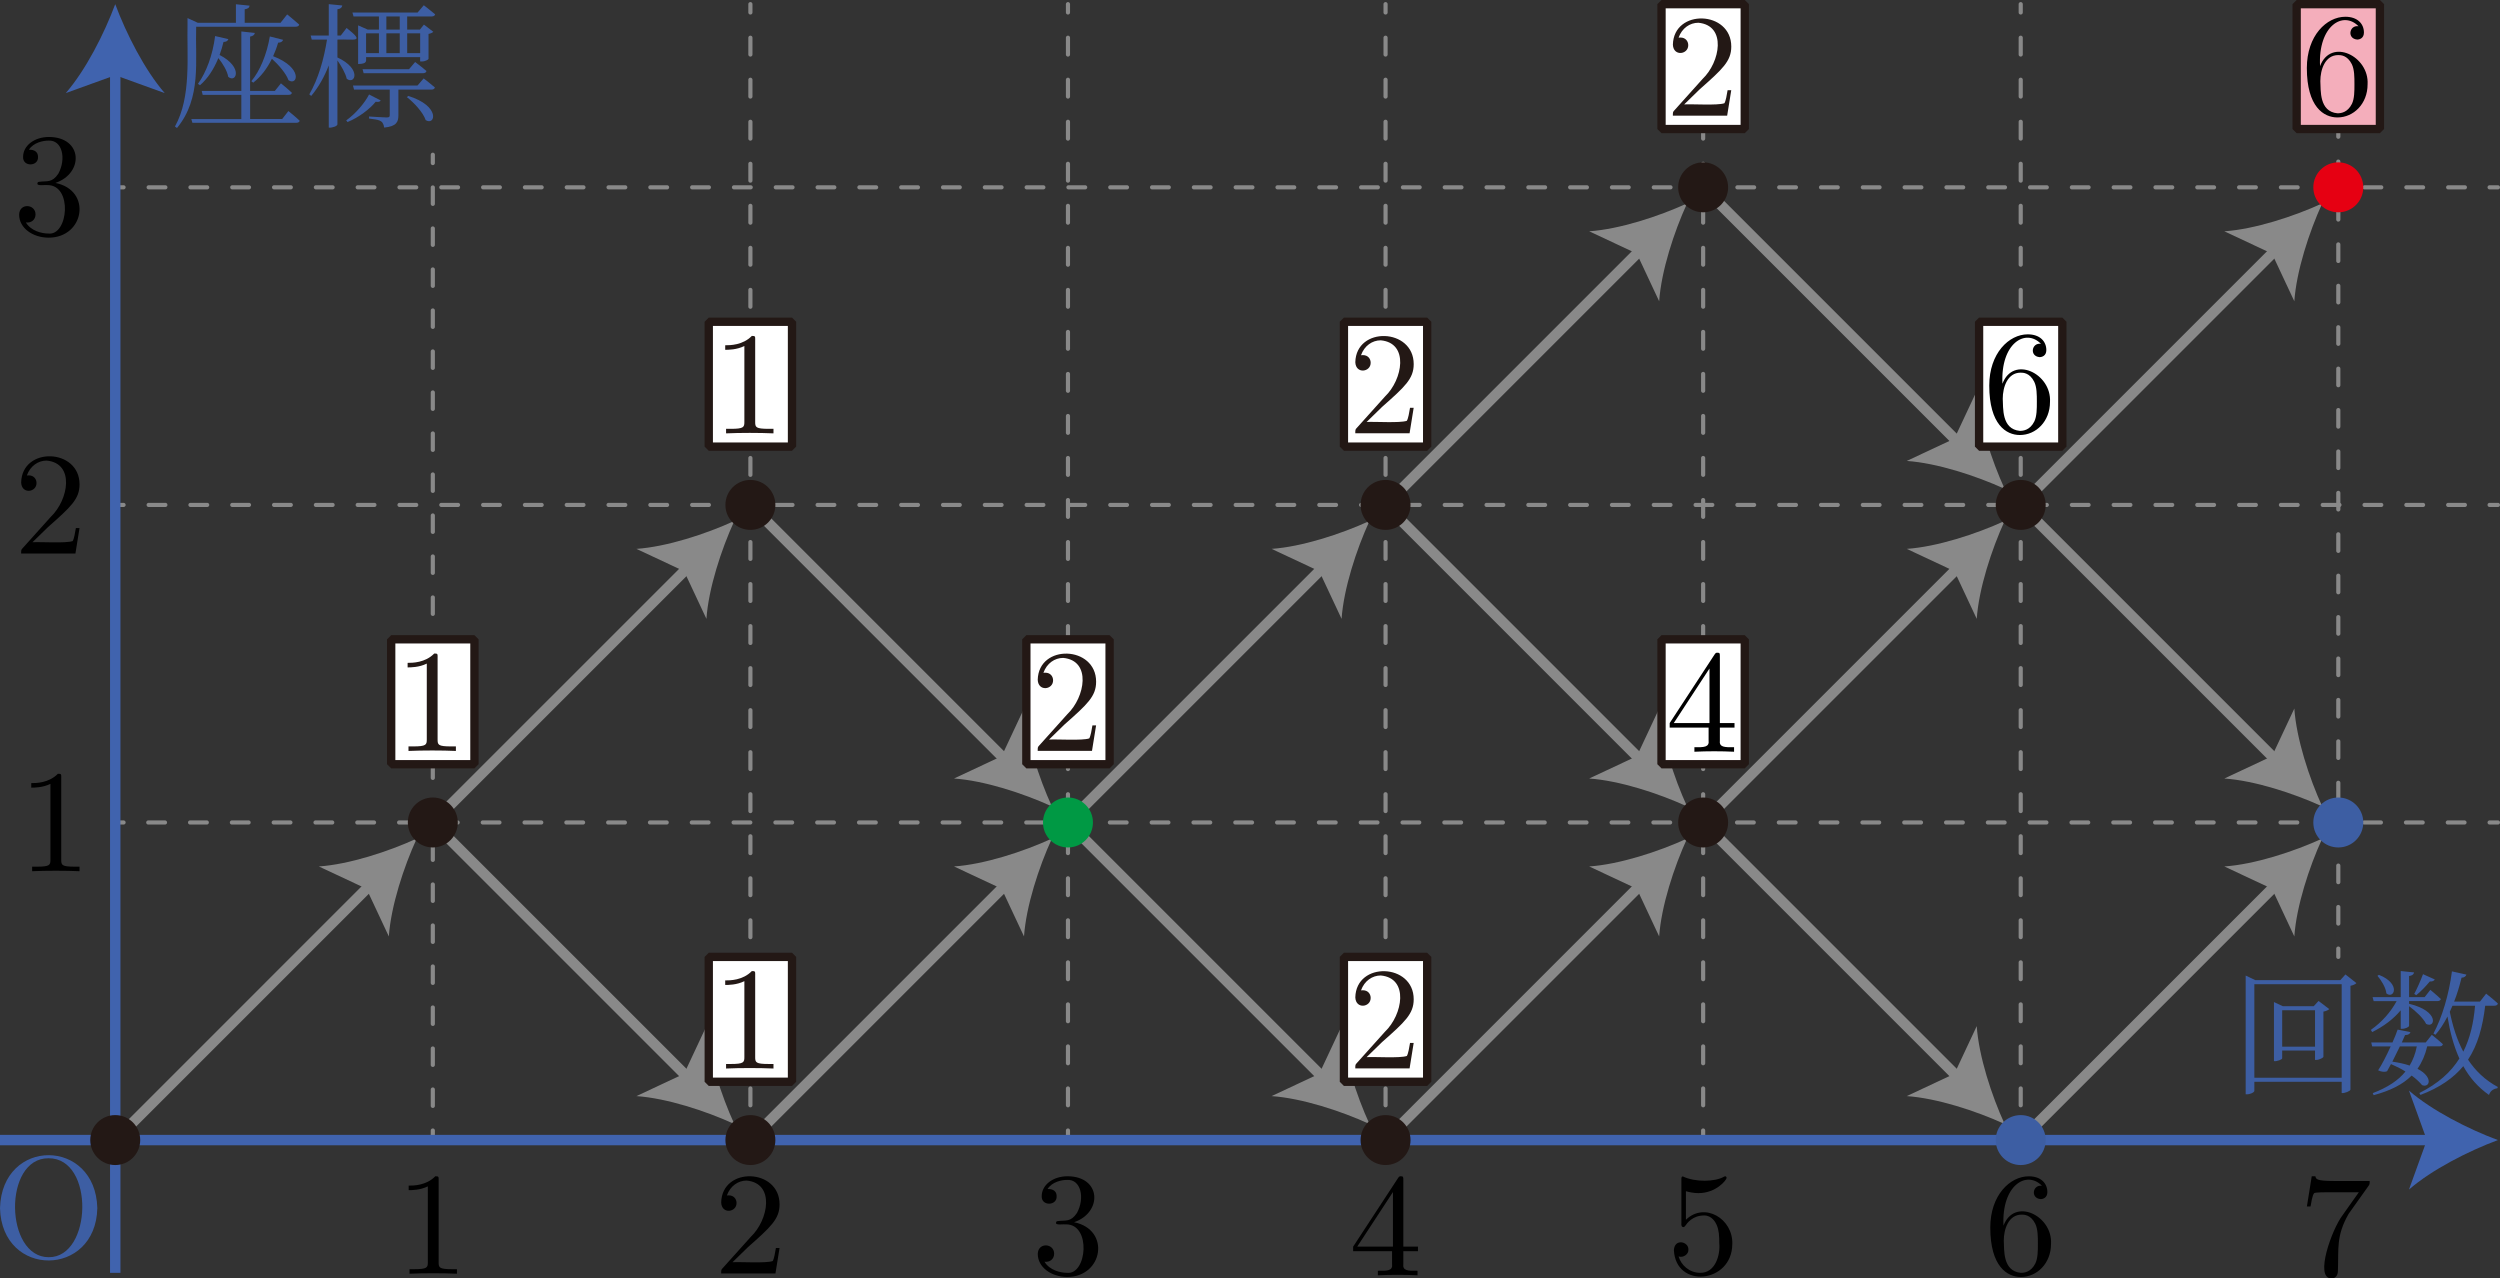 <?xml version="1.0" encoding="UTF-8"?><svg id="_レイヤー_2" xmlns="http://www.w3.org/2000/svg" viewBox="0 0 170.237 87.055"><rect x="0" y="0" width="170.237" height="87.055" fill="#333333" stroke="none"/><g id="Workplace"><g id="_1A_3_04"><line x1="72.723" y1="77.548" x2="72.723" y2="76.981" fill="none" stroke="#898989" stroke-linecap="round" stroke-miterlimit="10" stroke-width=".283"/><line x1="72.723" y1="75.264" x2="72.723" y2="1.709" fill="none" stroke="#898989" stroke-dasharray="0 0 1.145 1.717" stroke-linecap="round" stroke-miterlimit="10" stroke-width=".283"/><line x1="72.723" y1=".85" x2="72.723" y2=".283" fill="none" stroke="#898989" stroke-linecap="round" stroke-miterlimit="10" stroke-width=".283"/><line x1="137.6" y1=".283" x2="137.6" y2=".85" fill="none" stroke="#898989" stroke-linecap="round" stroke-miterlimit="10" stroke-width=".283"/><line x1="137.6" y1="2.568" x2="137.6" y2="76.123" fill="none" stroke="#898989" stroke-dasharray="0 0 1.145 1.717" stroke-linecap="round" stroke-miterlimit="10" stroke-width=".283"/><line x1="137.6" y1="76.981" x2="137.6" y2="77.548" fill="none" stroke="#898989" stroke-linecap="round" stroke-miterlimit="10" stroke-width=".283"/><line x1="51.098" y1="77.548" x2="51.098" y2="76.981" fill="none" stroke="#898989" stroke-linecap="round" stroke-miterlimit="10" stroke-width=".283"/><line x1="51.098" y1="75.264" x2="51.098" y2="1.709" fill="none" stroke="#898989" stroke-dasharray="0 0 1.145 1.717" stroke-linecap="round" stroke-miterlimit="10" stroke-width=".283"/><line x1="51.098" y1=".85" x2="51.098" y2=".283" fill="none" stroke="#898989" stroke-linecap="round" stroke-miterlimit="10" stroke-width=".283"/><line x1="115.975" y1=".283" x2="115.975" y2=".85" fill="none" stroke="#898989" stroke-linecap="round" stroke-miterlimit="10" stroke-width=".283"/><line x1="115.975" y1="2.568" x2="115.975" y2="76.123" fill="none" stroke="#898989" stroke-dasharray="0 0 1.145 1.717" stroke-linecap="round" stroke-miterlimit="10" stroke-width=".283"/><line x1="115.975" y1="76.981" x2="115.975" y2="77.548" fill="none" stroke="#898989" stroke-linecap="round" stroke-miterlimit="10" stroke-width=".283"/><line x1="29.472" y1="77.548" x2="29.472" y2="76.981" fill="none" stroke="#898989" stroke-linecap="round" stroke-miterlimit="10" stroke-width=".283"/><line x1="29.472" y1="75.306" x2="29.472" y2="11.941" fill="none" stroke="#898989" stroke-dasharray="0 0 1.117 1.675" stroke-linecap="round" stroke-miterlimit="10" stroke-width=".283"/><line x1="29.472" y1="11.104" x2="29.472" y2="10.537" fill="none" stroke="#898989" stroke-linecap="round" stroke-miterlimit="10" stroke-width=".283"/><line x1="94.349" y1=".283" x2="94.349" y2=".85" fill="none" stroke="#898989" stroke-linecap="round" stroke-miterlimit="10" stroke-width=".283"/><line x1="94.349" y1="2.568" x2="94.349" y2="76.123" fill="none" stroke="#898989" stroke-dasharray="0 0 1.145 1.717" stroke-linecap="round" stroke-miterlimit="10" stroke-width=".283"/><line x1="94.349" y1="76.981" x2="94.349" y2="77.548" fill="none" stroke="#898989" stroke-linecap="round" stroke-miterlimit="10" stroke-width=".283"/><line x1="159.226" y1=".283" x2="159.226" y2=".85" fill="none" stroke="#898989" stroke-linecap="round" stroke-miterlimit="10" stroke-width=".283"/><line x1="159.226" y1="2.543" x2="159.226" y2="63.747" fill="none" stroke="#898989" stroke-dasharray="0 0 1.128 1.692" stroke-linecap="round" stroke-miterlimit="10" stroke-width=".283"/><line x1="159.226" y1="64.593" x2="159.226" y2="65.16" fill="none" stroke="#898989" stroke-linecap="round" stroke-miterlimit="10" stroke-width=".283"/><line x1="170.095" y1="56.007" x2="169.528" y2="56.007" fill="none" stroke="#898989" stroke-linecap="round" stroke-miterlimit="10" stroke-width=".283"/><line x1="167.82" y1="56.007" x2="9.268" y2="56.007" fill="none" stroke="#898989" stroke-dasharray="0 0 1.139 1.708" stroke-linecap="round" stroke-miterlimit="10" stroke-width=".283"/><line x1="8.414" y1="56.007" x2="7.847" y2="56.007" fill="none" stroke="#898989" stroke-linecap="round" stroke-miterlimit="10" stroke-width=".283"/><line x1="7.847" y1="12.756" x2="8.414" y2="12.756" fill="none" stroke="#898989" stroke-linecap="round" stroke-miterlimit="10" stroke-width=".283"/><line x1="10.122" y1="12.756" x2="168.674" y2="12.756" fill="none" stroke="#898989" stroke-dasharray="0 0 1.139 1.708" stroke-linecap="round" stroke-miterlimit="10" stroke-width=".283"/><line x1="169.528" y1="12.756" x2="170.095" y2="12.756" fill="none" stroke="#898989" stroke-linecap="round" stroke-miterlimit="10" stroke-width=".283"/><line x1="7.847" y1="34.382" x2="8.414" y2="34.382" fill="none" stroke="#898989" stroke-linecap="round" stroke-miterlimit="10" stroke-width=".283"/><line x1="10.122" y1="34.382" x2="168.674" y2="34.382" fill="none" stroke="#898989" stroke-dasharray="0 0 1.139 1.708" stroke-linecap="round" stroke-miterlimit="10" stroke-width=".283"/><line x1="169.528" y1="34.382" x2="170.095" y2="34.382" fill="none" stroke="#898989" stroke-linecap="round" stroke-miterlimit="10" stroke-width=".283"/><g id="_軸"><path d="m6.627,82.271c-.115-4.795-6.499-4.83-6.627,0,.127,4.772,6.519,4.723,6.627,0Zm-3.308,3.338c-2.999.007-3.117-6.765-.01-6.737,3.148-.019,2.969,6.76.01,6.737" fill="#3d5ea3" stroke-width="0"/><path d="m16.434,2.143v4.05h-2.697l.064.266h2.633v1.647h-3.406l.073.255h7.07c.129,0,.212-.043.239-.137-.294-.284-.773-.662-.773-.662l-.423.543h-2.182v-1.647h2.614c.129,0,.212-.036.23-.14-.285-.273-.746-.644-.746-.644l-.414.518h-1.685v-3.701c.211-.036.304-.13.322-.248l-.92-.101Zm-1.786.313c-.166,1.295-.599,2.464-1.169,3.255l.138.093c.525-.45.939-1.086,1.252-1.849.304.378.608.881.672,1.277.543.453,1.04-.651-.589-1.489.101-.277.193-.572.267-.885.203-.007.295-.083.331-.194l-.902-.209Zm3.728.025c-.212,1.234-.672,2.338-1.261,3.047l.129.101c.506-.396.939-.946,1.27-1.629.451.407.967.997,1.132,1.464.626.407,1.004-.856-1.049-1.637.129-.284.249-.597.341-.921.203,0,.304-.094.341-.194l-.902-.23Zm-5.606-.928c-.053,2.276.274,5.019-.856,7.061,0,0,.138.101.138.101,1.692-2.045,1.229-4.618,1.307-6.896,0,0,6.775,0,6.775,0,.129,0,.221-.047.239-.147-.313-.284-.819-.691-.819-.691l-.451.572h-2.44v-.921c.221-.029.322-.119.331-.248l-.929-.094v1.263h-2.596l-.7-.324v.324" fill="#3d5ea3" stroke-width="0"/><path d="m27.8,6.532l-.092.083c.488.378,1.105,1.04,1.28,1.565.654.406,1.031-.964-1.188-1.647Zm-3.111-1.82l.073.273h4.041c.129,0,.211-.047.239-.148-.304-.266-.773-.615-.773-.615l-.414.489h-3.167Zm.442,1.72c-.285.572-.92,1.317-1.556,1.766l.092.112c.782-.32,1.519-.892,1.915-1.381.212.029.295-.007.341-.09l-.792-.406Zm-1.132-5.579l.074.266h1.731v.896h-.764l-.654-.288v2.633c.64-.013.539-.198.543-.468,0,0,3.682,0,3.682,0,.013.312-.053.301.101.295.267,0,.469-.14.469-.176v-1.701c.184-.04.267-.083.322-.147l-.635-.489-.276.342h-.865v-.896h1.666c.129,0,.211-.043.239-.144-.304-.259-.773-.619-.773-.619l-.423.496h-4.437Zm.93,2.763v-1.345h.875v1.345h-.875Zm3.682,0h-.883v-1.345h.883v1.345Zm-2.301-1.345h.911v1.345h-.911v-1.345Zm0-.255v-.896h.911v.896h-.911Zm-2.274,3.809l.074.277h2.43v1.73c0,.119-.027.166-.211.166-.203,0-1.197-.065-1.197-.065v.14c.651.096.946.07,1.031.615.847-.083.967-.396.967-.845v-1.741h2.246c.129,0,.211-.047.239-.147-.295-.259-.764-.615-.764-.615l-.423.486h-4.391Zm-1.648-5.54v2.133h-1.234l.074.277h1.04c-.211,1.335-.589,2.669-1.206,3.73l.129.108c.515-.615.902-1.317,1.197-2.079v4.234c.204.032.594-.098.589-.22,0,0,0-4.356,0-4.356.249.36.552.874.635,1.252.552.432,1.058-.662-.635-1.453v-1.216c1.103-.05,1.959.258.626-.791,0,0-.396.514-.396.514h-.23V.632c.23-.036.304-.119.331-.259l-.92-.09" fill="#3d5ea3" stroke-width="0"/><line x1="7.847" y1="86.673" x2="7.847" y2="4.56" fill="none" stroke="#4063ae" stroke-miterlimit="10" stroke-width=".709"/><path d="m7.847.283c.747,2.013,2.021,4.509,3.37,6.057l-3.37-1.219-3.37,1.219c1.349-1.548,2.624-4.045,3.37-6.057Z" fill="#4063ae" stroke-width="0"/><path d="m159.456,73.39h-5.947v-6.37h5.947v6.37Zm-5.947.892v-.619h5.947v.766c.206.032.587-.136.598-.23,0,0,0-7.072,0-7.072.184-.036.341-.108.405-.183l-.746-.59-.35.389h-5.79l-.654-.313v8.083c.247.037.602-.127.589-.23Zm4.133-3.011h-2.237v-2.475h2.237v2.475Zm-2.237.791v-.525h2.237v.637h.092c.194,0,.47-.147.479-.212v-3.076c.184-.036.331-.101.396-.173l-.727-.554-.331.36h-2.099l-.608-.284v4.022c.209.033.574-.118.561-.194" fill="#3d5ea3" stroke-width="0"/><path d="m161.994,66.383l-.101.065c.258.302.571.802.608,1.198.515.421,1.022-.655-.506-1.263Zm3.001-.047c-.184.489-.423,1.022-.598,1.345l.138.083c.295-.23.644-.597.92-.928.184.007.295-.047.341-.14l-.801-.36Zm-1.519-.212v1.777h-1.915l.074.27h1.565c-.405.745-1.013,1.435-1.758,1.96l.092.147c.782-.389,1.445-.885,1.942-1.482v1.259h.111c.211,0,.46-.13.46-.202v-1.335c.442.32.967.809,1.16,1.205.626.331.929-.874-1.16-1.371v-.183h1.924c.129,0,.211-.047.239-.14-.276-.266-.718-.626-.718-.626l-.387.496h-1.059v-1.435c.221-.036.313-.119.341-.248l-.911-.094Zm-.212,3.989c-.074.22-.193.532-.35.874h-1.445l.064.266h1.261c-.276.608-.608,1.259-.856,1.629.221.112.469.13.608.065l.267-.489c.368.158.7.324.985.507-.488.608-1.215,1.086-2.228,1.471l.065.14c1.132-.306,1.979-.727,2.587-1.335.322.237.561.468.709.651.515.212.792-.543-.313-1.112.304-.435.525-.939.663-1.529h.838c.12,0,.212-.047.23-.147-.285-.266-.755-.637-.755-.637l-.414.518h-1.629l.221-.5c.23-.007.331-.083.368-.201l-.875-.173Zm.157,1.14h1.151c-.092.489-.258.921-.488,1.306-.322-.108-.709-.201-1.178-.266l.515-1.04Zm3.544-5.108c-.203,1.583-.681,3.155-1.261,4.234l.138.083c.304-.349.58-.773.819-1.245.166,1.043.423,2.007.81,2.863-.589.939-1.454,1.712-2.725,2.349l.074.13c1.316-.5,2.246-1.151,2.918-1.96.423.77.994,1.435,1.749,1.96.092-.277.304-.417.571-.453l.028-.09c-.856-.46-1.519-1.097-2.025-1.86.663-1.004.994-2.22,1.169-3.673h.626c.129,0,.212-.047.239-.147-.304-.288-.801-.673-.801-.673l-.423.543h-1.758c.203-.514.368-1.058.506-1.629.193-.011.294-.094.331-.212l-.985-.219Zm.773,5.468c-.433-.813-.718-1.723-.92-2.716l.184-.414h1.537c-.101,1.187-.341,2.216-.801,3.13" fill="#3d5ea3" stroke-width="0"/><line x1="0" y1="77.633" x2="165.818" y2="77.633" fill="none" stroke="#4063ae" stroke-miterlimit="10" stroke-width=".709"/><path d="m170.095,77.633c-2.013.747-4.509,2.021-6.057,3.37l1.219-3.37-1.219-3.37c1.548,1.349,4.045,2.624,6.057,3.37Z" fill="#4063ae" stroke-width="0"/></g><path d="m4.172,52.948c0-.237,0-.259-.229-.259-.618.637-1.495.637-1.814.637v.309c.2,0,.787,0,1.305-.259v5.162c0,.36-.03.478-.927.478h-.319v.309c.934-.043,2.295-.043,3.228,0,0,0,0-.309,0-.309h-.319c-.897,0-.927-.108-.927-.478v-5.59" stroke-width="0"/><path d="m2.209,36.925l1.056-1.029c1.554-1.374,2.152-1.914,2.152-2.91.002-2.465-3.923-2.596-3.976-.13.034.821,1.054.675,1.046.032,0-.259-.179-.518-.528-.518-.08,0-.1,0-.13.007.23-.647.767-1.014,1.345-1.014,1.943.182,1.491,2.679.289,3.827,0,0-1.913,2.13-1.913,2.13-.11.112-.11.133-.11.371h3.697l.279-1.734h-.249c-.05.299-.12.737-.219.888-.48.162-2.165.045-2.74.079" stroke-width="0"/><path d="m3.775,12.457c1.948-.669,1.861-3.118-.439-3.13-1.006,0-1.764.597-1.764,1.356-.029.698,1.049.662,1.016.011,0-.5-.468-.5-.618-.5.309-.489.967-.619,1.325-.619.946-.059,1.233,1.227.678,2.252-.434.643-.779.481-1.276.55-.08.007-.15.018-.15.119-.043.182.503.085.678.108,1.737-.023,1.431,3.47.06,3.298-.428,0-1.176-.169-1.524-.755.349.05.658-.169.658-.55-.004-.715-1.102-.791-1.116.022,0,.906.927,1.565,2.013,1.565,2.44-.006,2.962-3.224.459-3.727" stroke-width="0"/><path d="m136.427,83.465c-.14-2.76,1.576-3.792,2.62-2.719-.632-.098-.801.847-.09.907.159,0,.458-.09.458-.478,0-.597-.439-1.075-1.266-1.075-1.276,0-2.621,1.284-2.621,3.489,0,2.658,1.156,3.367,2.083,3.367,1.106,0,2.053-.935,2.053-2.252.117-1.928-2.504-3.199-3.239-1.238Zm1.186,3.209c-1.261-.115-1.128-1.587-1.166-2.191,0-.777.319-1.773,1.216-1.773.159,0,.618,0,.927.619.179.367.179.874.179,1.363,0,.478,0,.978-.169,1.335-.299.601-.758.647-.987.647" stroke-width="0"/><path d="m161.273,80.767c.09-.119.09-.14.09-.349h-2.421c-1.216,0-1.236-.13-1.276-.32h-.249l-.329,2.054h.249c.03-.158.119-.788.249-.906.07-.061.847-.061.977-.061h2.063c-.109.162-.897,1.248-1.116,1.576-.718.945-1.914,4.255-.767,4.295.458,0,.458-.45.458-.547.055-1.468-.131-2.347.727-3.849,0,0,1.345-1.892,1.345-1.892" stroke-width="0"/><path d="m29.871,80.357c0-.237,0-.259-.229-.259-.618.637-1.495.637-1.814.637v.309c.2,0,.787,0,1.305-.259v5.162c0,.36-.03.478-.927.478h-.319v.309c.934-.043,2.295-.043,3.228,0,0,0,0-.309,0-.309h-.319c-.897,0-.927-.108-.927-.478v-5.59" stroke-width="0"/><path d="m49.877,85.952l1.056-1.029c1.554-1.374,2.152-1.914,2.152-2.91.002-2.465-3.923-2.596-3.976-.13.034.821,1.054.675,1.046.032,0-.259-.179-.518-.528-.518-.08,0-.1,0-.13.007.23-.647.767-1.014,1.345-1.014,1.943.182,1.491,2.679.289,3.827,0,0-1.913,2.13-1.913,2.13-.11.112-.11.133-.11.371h3.697l.279-1.734h-.249c-.05.299-.12.737-.219.888-.48.162-2.165.045-2.74.079" stroke-width="0"/><path d="m73.138,83.227c1.948-.669,1.861-3.118-.439-3.13-1.006,0-1.764.597-1.764,1.356-.029.698,1.049.662,1.016.011,0-.5-.468-.5-.618-.5.309-.489.967-.619,1.325-.619.946-.059,1.233,1.227.678,2.252-.434.643-.779.481-1.276.55-.08.007-.15.018-.15.119-.043.182.503.085.678.108,1.737-.023,1.431,3.47.06,3.298-.428,0-1.176-.169-1.524-.755.349.05.658-.169.658-.55-.004-.715-1.102-.791-1.116.022,0,.906.927,1.565,2.013,1.565,2.44-.006,2.962-3.224.459-3.727" stroke-width="0"/><path d="m94.792,85.198v.867c.065.476-.32.478-.967.468,0,0,0,.309,0,.309.87-.043,1.831-.043,2.701,0,0,0,0-.309,0-.309-.65.009-1.03.01-.967-.468,0,0,0-.867,0-.867h.997v-.309h-.997v-4.532c0-.202,0-.259-.159-.259-.09,0-.119,0-.199.119l-3.059,4.673v.309h2.65Zm.06-.309h-2.432l2.432-3.716v3.716Z" stroke-width="0"/><path d="m117.962,84.731c.063-1.753-1.895-2.898-3.159-1.673,0,0,0-1.942,0-1.942.199.058.528.13.847.13,1.226,0,1.923-.906,1.923-1.036-.002-.097-.077-.148-.179-.083-.582.35-1.959.389-2.8-.018-.1 0-.1.079-.1.237v2.95c-.037.268.154.348.269.169.11-.158.478-.698,1.285-.698.518,0,.768.46.847.64.159.367.179.755.179,1.255.079.771-.261,2.037-1.306,2.011-.727,0-1.295-.525-1.465-1.115.32.115.702-.166.668-.468.029-.543-.946-.782-.987.04.129,2.653,3.961,2.252,3.976-.399" stroke-width="0"/><line x1="52.167" y1="35.45" x2="68.605" y2="51.889" fill="none" stroke="#898989" stroke-miterlimit="10" stroke-width=".709"/><path d="m71.63,54.913c-1.951-.895-4.618-1.76-6.666-1.9l3.245-1.521,1.521-3.245c.14,2.049,1.005,4.715,1.9,6.666Z" fill="#898989" stroke-width="0"/><line x1="30.541" y1="57.076" x2="46.98" y2="73.514" fill="none" stroke="#898989" stroke-miterlimit="10" stroke-width=".709"/><path d="m50.004,76.539c-1.951-.895-4.617-1.76-6.666-1.9l3.245-1.521,1.521-3.245c.14,2.049,1.005,4.715,1.9,6.666Z" fill="#898989" stroke-width="0"/><line x1="73.792" y1="57.076" x2="90.231" y2="73.515" fill="none" stroke="#898989" stroke-miterlimit="10" stroke-width=".709"/><path d="m93.255,76.539c-1.951-.895-4.617-1.76-6.666-1.9l3.245-1.521,1.521-3.245c.14,2.049,1.005,4.715,1.9,6.666Z" fill="#898989" stroke-width="0"/><line x1="95.418" y1="35.45" x2="111.856" y2="51.889" fill="none" stroke="#898989" stroke-miterlimit="10" stroke-width=".709"/><path d="m114.881,54.913c-1.951-.895-4.617-1.76-6.666-1.9l3.245-1.521,1.521-3.245c.14,2.049,1.005,4.715,1.9,6.666Z" fill="#898989" stroke-width="0"/><line x1="117.043" y1="57.076" x2="133.482" y2="73.515" fill="none" stroke="#898989" stroke-miterlimit="10" stroke-width=".709"/><path d="m136.506,76.539c-1.951-.895-4.617-1.76-6.666-1.9l3.245-1.521,1.521-3.245c.14,2.049,1.005,4.715,1.9,6.666Z" fill="#898989" stroke-width="0"/><line x1="117.043" y1="13.825" x2="133.482" y2="30.264" fill="none" stroke="#898989" stroke-miterlimit="10" stroke-width=".709"/><path d="m136.506,33.288c-1.951-.895-4.617-1.76-6.666-1.9l3.245-1.521,1.521-3.245c.14,2.049,1.005,4.715,1.9,6.666Z" fill="#898989" stroke-width="0"/><line x1="52.167" y1="76.564" x2="68.605" y2="60.125" fill="none" stroke="#898989" stroke-miterlimit="10" stroke-width=".709"/><path d="m71.63,57.101c-.895,1.951-1.76,4.618-1.9,6.666l-1.521-3.245-3.245-1.521c2.049-.14,4.715-1.005,6.666-1.9Z" fill="#898989" stroke-width="0"/><line x1="8.915" y1="76.564" x2="25.354" y2="60.125" fill="none" stroke="#898989" stroke-miterlimit="10" stroke-width=".709"/><path d="m28.378,57.101c-.895,1.951-1.76,4.618-1.9,6.666l-1.521-3.245-3.245-1.521c2.049-.14,4.715-1.005,6.666-1.9Z" fill="#898989" stroke-width="0"/><line x1="30.541" y1="54.938" x2="46.98" y2="38.499" fill="none" stroke="#898989" stroke-miterlimit="10" stroke-width=".709"/><path d="m50.004,35.475c-.895,1.951-1.76,4.617-1.9,6.666l-1.521-3.245-3.245-1.521c2.049-.14,4.715-1.005,6.666-1.9Z" fill="#898989" stroke-width="0"/><line x1="73.792" y1="54.938" x2="90.231" y2="38.499" fill="none" stroke="#898989" stroke-miterlimit="10" stroke-width=".709"/><path d="m93.255,35.475c-.895,1.951-1.76,4.617-1.9,6.666l-1.521-3.245-3.245-1.521c2.049-.14,4.715-1.005,6.666-1.9Z" fill="#898989" stroke-width="0"/><line x1="95.418" y1="76.564" x2="111.856" y2="60.125" fill="none" stroke="#898989" stroke-miterlimit="10" stroke-width=".709"/><path d="m114.881,57.101c-.895,1.951-1.76,4.618-1.9,6.666l-1.521-3.245-3.245-1.521c2.049-.14,4.715-1.005,6.666-1.9Z" fill="#898989" stroke-width="0"/><line x1="117.043" y1="54.938" x2="133.482" y2="38.499" fill="none" stroke="#898989" stroke-miterlimit="10" stroke-width=".709"/><path d="m136.506,35.475c-.895,1.951-1.76,4.617-1.9,6.666l-1.521-3.245-3.245-1.521c2.049-.14,4.715-1.005,6.666-1.9Z" fill="#898989" stroke-width="0"/><line x1="95.418" y1="33.313" x2="111.856" y2="16.874" fill="none" stroke="#898989" stroke-miterlimit="10" stroke-width=".709"/><path d="m114.881,13.85c-.895,1.951-1.76,4.618-1.9,6.666l-1.521-3.245-3.245-1.521c2.049-.14,4.715-1.005,6.666-1.9Z" fill="#898989" stroke-width="0"/><line x1="138.669" y1="76.564" x2="155.108" y2="60.125" fill="none" stroke="#898989" stroke-miterlimit="10" stroke-width=".709"/><path d="m158.132,57.101c-.895,1.951-1.76,4.618-1.9,6.666l-1.521-3.245-3.245-1.521c2.049-.14,4.715-1.005,6.666-1.9Z" fill="#898989" stroke-width="0"/><line x1="138.669" y1="33.313" x2="155.108" y2="16.874" fill="none" stroke="#898989" stroke-miterlimit="10" stroke-width=".709"/><path d="m158.132,13.85c-.895,1.951-1.76,4.618-1.9,6.666l-1.521-3.245-3.245-1.521c2.049-.14,4.715-1.005,6.666-1.9Z" fill="#898989" stroke-width="0"/><line x1="138.669" y1="35.45" x2="155.108" y2="51.889" fill="none" stroke="#898989" stroke-miterlimit="10" stroke-width=".709"/><path d="m158.132,54.913c-1.951-.895-4.617-1.76-6.666-1.9l3.245-1.521,1.521-3.245c.14,2.049,1.005,4.715,1.9,6.666Z" fill="#898989" stroke-width="0"/><circle cx="51.098" cy="34.382" r="1.701" fill="#231815" stroke-width="0"/><circle cx="94.349" cy="34.382" r="1.701" fill="#231815" stroke-width="0"/><circle cx="72.723" cy="56.007" r="1.701" fill="#094" stroke-width="0"/><circle cx="29.472" cy="56.007" r="1.701" fill="#231815" stroke-width="0"/><circle cx="51.098" cy="77.633" r="1.701" fill="#231815" stroke-width="0"/><circle cx="94.349" cy="77.633" r="1.701" fill="#231815" stroke-width="0"/><circle cx="7.847" cy="77.633" r="1.701" fill="#231815" stroke-width="0"/><circle cx="115.975" cy="12.756" r="1.701" fill="#231815" stroke-width="0"/><circle cx="137.6" cy="34.382" r="1.701" fill="#231815" stroke-width="0"/><circle cx="115.975" cy="56.007" r="1.701" fill="#231815" stroke-width="0"/><circle cx="137.6" cy="77.633" r="1.701" fill="#3d5ea3" stroke-width="0"/><circle cx="159.226" cy="12.756" r="1.701" fill="#e60012" stroke-width="0"/><circle cx="159.226" cy="56.007" r="1.701" fill="#3d5ea3" stroke-width="0"/><rect x="26.638" y="43.535" width="5.669" height="8.504" fill="#fff" stroke="#231815" stroke-linejoin="bevel" stroke-width=".567"/><path d="m29.8,44.759c0-.237,0-.259-.229-.259-.618.637-1.495.637-1.814.637v.309c.2,0,.787,0,1.305-.259v5.162c0,.36-.03.478-.927.478h-.319v.309c.934-.043,2.295-.043,3.228,0,0,0,0-.309,0-.309h-.319c-.897,0-.927-.108-.927-.478v-5.59" fill="#231815" stroke-width="0"/><rect x="48.263" y="21.909" width="5.669" height="8.504" fill="#fff" stroke="#231815" stroke-linejoin="bevel" stroke-width=".567"/><path d="m51.426,23.133c0-.237,0-.259-.229-.259-.618.637-1.495.637-1.814.637v.309c.2,0,.787,0,1.305-.259v5.162c0,.36-.03.478-.927.478h-.319v.309c.934-.043,2.295-.043,3.228,0,0,0,0-.309,0-.309h-.319c-.897,0-.927-.108-.927-.478v-5.59" fill="#231815" stroke-width="0"/><rect x="48.263" y="65.16" width="5.669" height="8.504" fill="#fff" stroke="#231815" stroke-linejoin="bevel" stroke-width=".567"/><path d="m51.426,66.384c0-.237,0-.259-.229-.259-.618.637-1.495.637-1.814.637v.309c.2,0,.787,0,1.305-.259v5.162c0,.36-.03.478-.927.478h-.319v.309c.934-.043,2.295-.043,3.228,0,0,0,0-.309,0-.309h-.319c-.897,0-.927-.108-.927-.478v-5.59" fill="#231815" stroke-width="0"/><rect x="69.889" y="43.535" width="5.669" height="8.504" fill="#fff" stroke="#231815" stroke-linejoin="bevel" stroke-width=".567"/><path d="m71.432,50.362l1.056-1.029c1.554-1.374,2.152-1.914,2.152-2.91.002-2.465-3.923-2.596-3.976-.13.034.821,1.054.675,1.046.032,0-.259-.179-.518-.528-.518-.08,0-.1,0-.13.007.23-.647.767-1.014,1.345-1.014,1.943.182,1.491,2.679.289,3.827,0,0-1.913,2.13-1.913,2.13-.11.112-.11.133-.11.371h3.697l.279-1.734h-.249c-.05.299-.12.737-.219.888-.48.162-2.165.045-2.74.079" fill="#231815" stroke-width="0"/><rect x="91.514" y="21.909" width="5.669" height="8.504" fill="#fff" stroke="#231815" stroke-linejoin="bevel" stroke-width=".567"/><path d="m93.058,28.736l1.056-1.029c1.554-1.374,2.152-1.914,2.152-2.91.002-2.465-3.923-2.596-3.976-.13.034.821,1.054.675,1.046.032,0-.259-.179-.518-.528-.518-.08,0-.1,0-.13.007.23-.647.767-1.014,1.345-1.014,1.943.182,1.491,2.679.289,3.827,0,0-1.913,2.13-1.913,2.13-.11.112-.11.133-.11.371h3.697l.279-1.734h-.249c-.05.299-.12.737-.219.888-.48.162-2.165.045-2.74.079" fill="#231815" stroke-width="0"/><rect x="91.514" y="65.16" width="5.669" height="8.504" fill="#fff" stroke="#231815" stroke-linejoin="bevel" stroke-width=".567"/><path d="m93.058,71.987l1.056-1.029c1.554-1.374,2.152-1.914,2.152-2.91.002-2.465-3.923-2.596-3.976-.13.034.821,1.054.675,1.046.032,0-.259-.179-.518-.528-.518-.08,0-.1,0-.13.007.23-.647.767-1.014,1.345-1.014,1.943.182,1.491,2.679.289,3.827,0,0-1.913,2.13-1.913,2.13-.11.112-.11.133-.11.371h3.697l.279-1.734h-.249c-.05.299-.12.737-.219.888-.48.162-2.165.045-2.74.079" fill="#231815" stroke-width="0"/><rect x="113.14" y=".283" width="5.669" height="8.504" fill="#fff" stroke="#231815" stroke-linejoin="bevel" stroke-width=".567"/><path d="m114.683,7.111l1.056-1.029c1.554-1.374,2.152-1.914,2.152-2.91.002-2.465-3.923-2.596-3.976-.13.034.821,1.054.675,1.046.032,0-.259-.179-.518-.528-.518-.08,0-.1,0-.13.007.23-.647.767-1.014,1.345-1.014,1.943.182,1.491,2.679.289,3.827,0,0-1.913,2.13-1.913,2.13-.11.112-.11.133-.11.371h3.697l.279-1.734h-.249c-.05.299-.12.737-.219.888-.48.162-2.165.045-2.74.079" fill="#231815" stroke-width="0"/><rect x="113.14" y="43.535" width="5.669" height="8.504" fill="#fff" stroke="#231815" stroke-linejoin="bevel" stroke-width=".567"/><path d="m116.347,49.546v.867c.065.476-.32.478-.967.468,0,0,0,.309,0,.309.87-.043,1.831-.043,2.701,0,0,0,0-.309,0-.309-.65.009-1.03.01-.967-.468,0,0,0-.867,0-.867h.997v-.309h-.997v-4.532c0-.202,0-.259-.159-.259-.09,0-.119,0-.199.119l-3.059,4.673v.309h2.65Zm.06-.309h-2.432l2.432-3.716v3.716Z" stroke-width="0"/><rect x="134.765" y="21.909" width="5.669" height="8.504" fill="#fff" stroke="#231815" stroke-linejoin="bevel" stroke-width=".567"/><path d="m136.357,26.131c-.14-2.76,1.576-3.792,2.62-2.719-.632-.098-.801.847-.09.907.159,0,.458-.09.458-.478,0-.597-.439-1.075-1.266-1.075-1.276,0-2.621,1.284-2.621,3.489,0,2.658,1.156,3.367,2.083,3.367,1.106,0,2.053-.935,2.053-2.252.117-1.928-2.504-3.199-3.239-1.238Zm1.186,3.209c-1.261-.115-1.128-1.587-1.166-2.191,0-.777.319-1.773,1.216-1.773.159,0,.618,0,.927.619.179.367.179.874.179,1.363,0,.478,0,.978-.169,1.335-.299.601-.758.647-.987.647" stroke-width="0"/><rect x="156.391" y=".283" width="5.669" height="8.504" fill="#f4aebb" stroke="#231815" stroke-linejoin="bevel" stroke-width=".567"/><path d="m157.983,4.506c-.14-2.76,1.576-3.792,2.62-2.719-.632-.098-.801.847-.09.907.159,0,.458-.09.458-.478,0-.597-.439-1.075-1.266-1.075-1.276,0-2.621,1.284-2.621,3.489,0,2.658,1.156,3.367,2.083,3.367,1.106,0,2.053-.935,2.053-2.252.117-1.928-2.504-3.199-3.239-1.238Zm1.186,3.209c-1.261-.115-1.128-1.587-1.166-2.191,0-.777.319-1.773,1.216-1.773.159,0,.618,0,.927.619.179.367.179.874.179,1.363,0,.478,0,.978-.169,1.335-.299.601-.758.647-.987.647" stroke-width="0"/></g></g></svg>